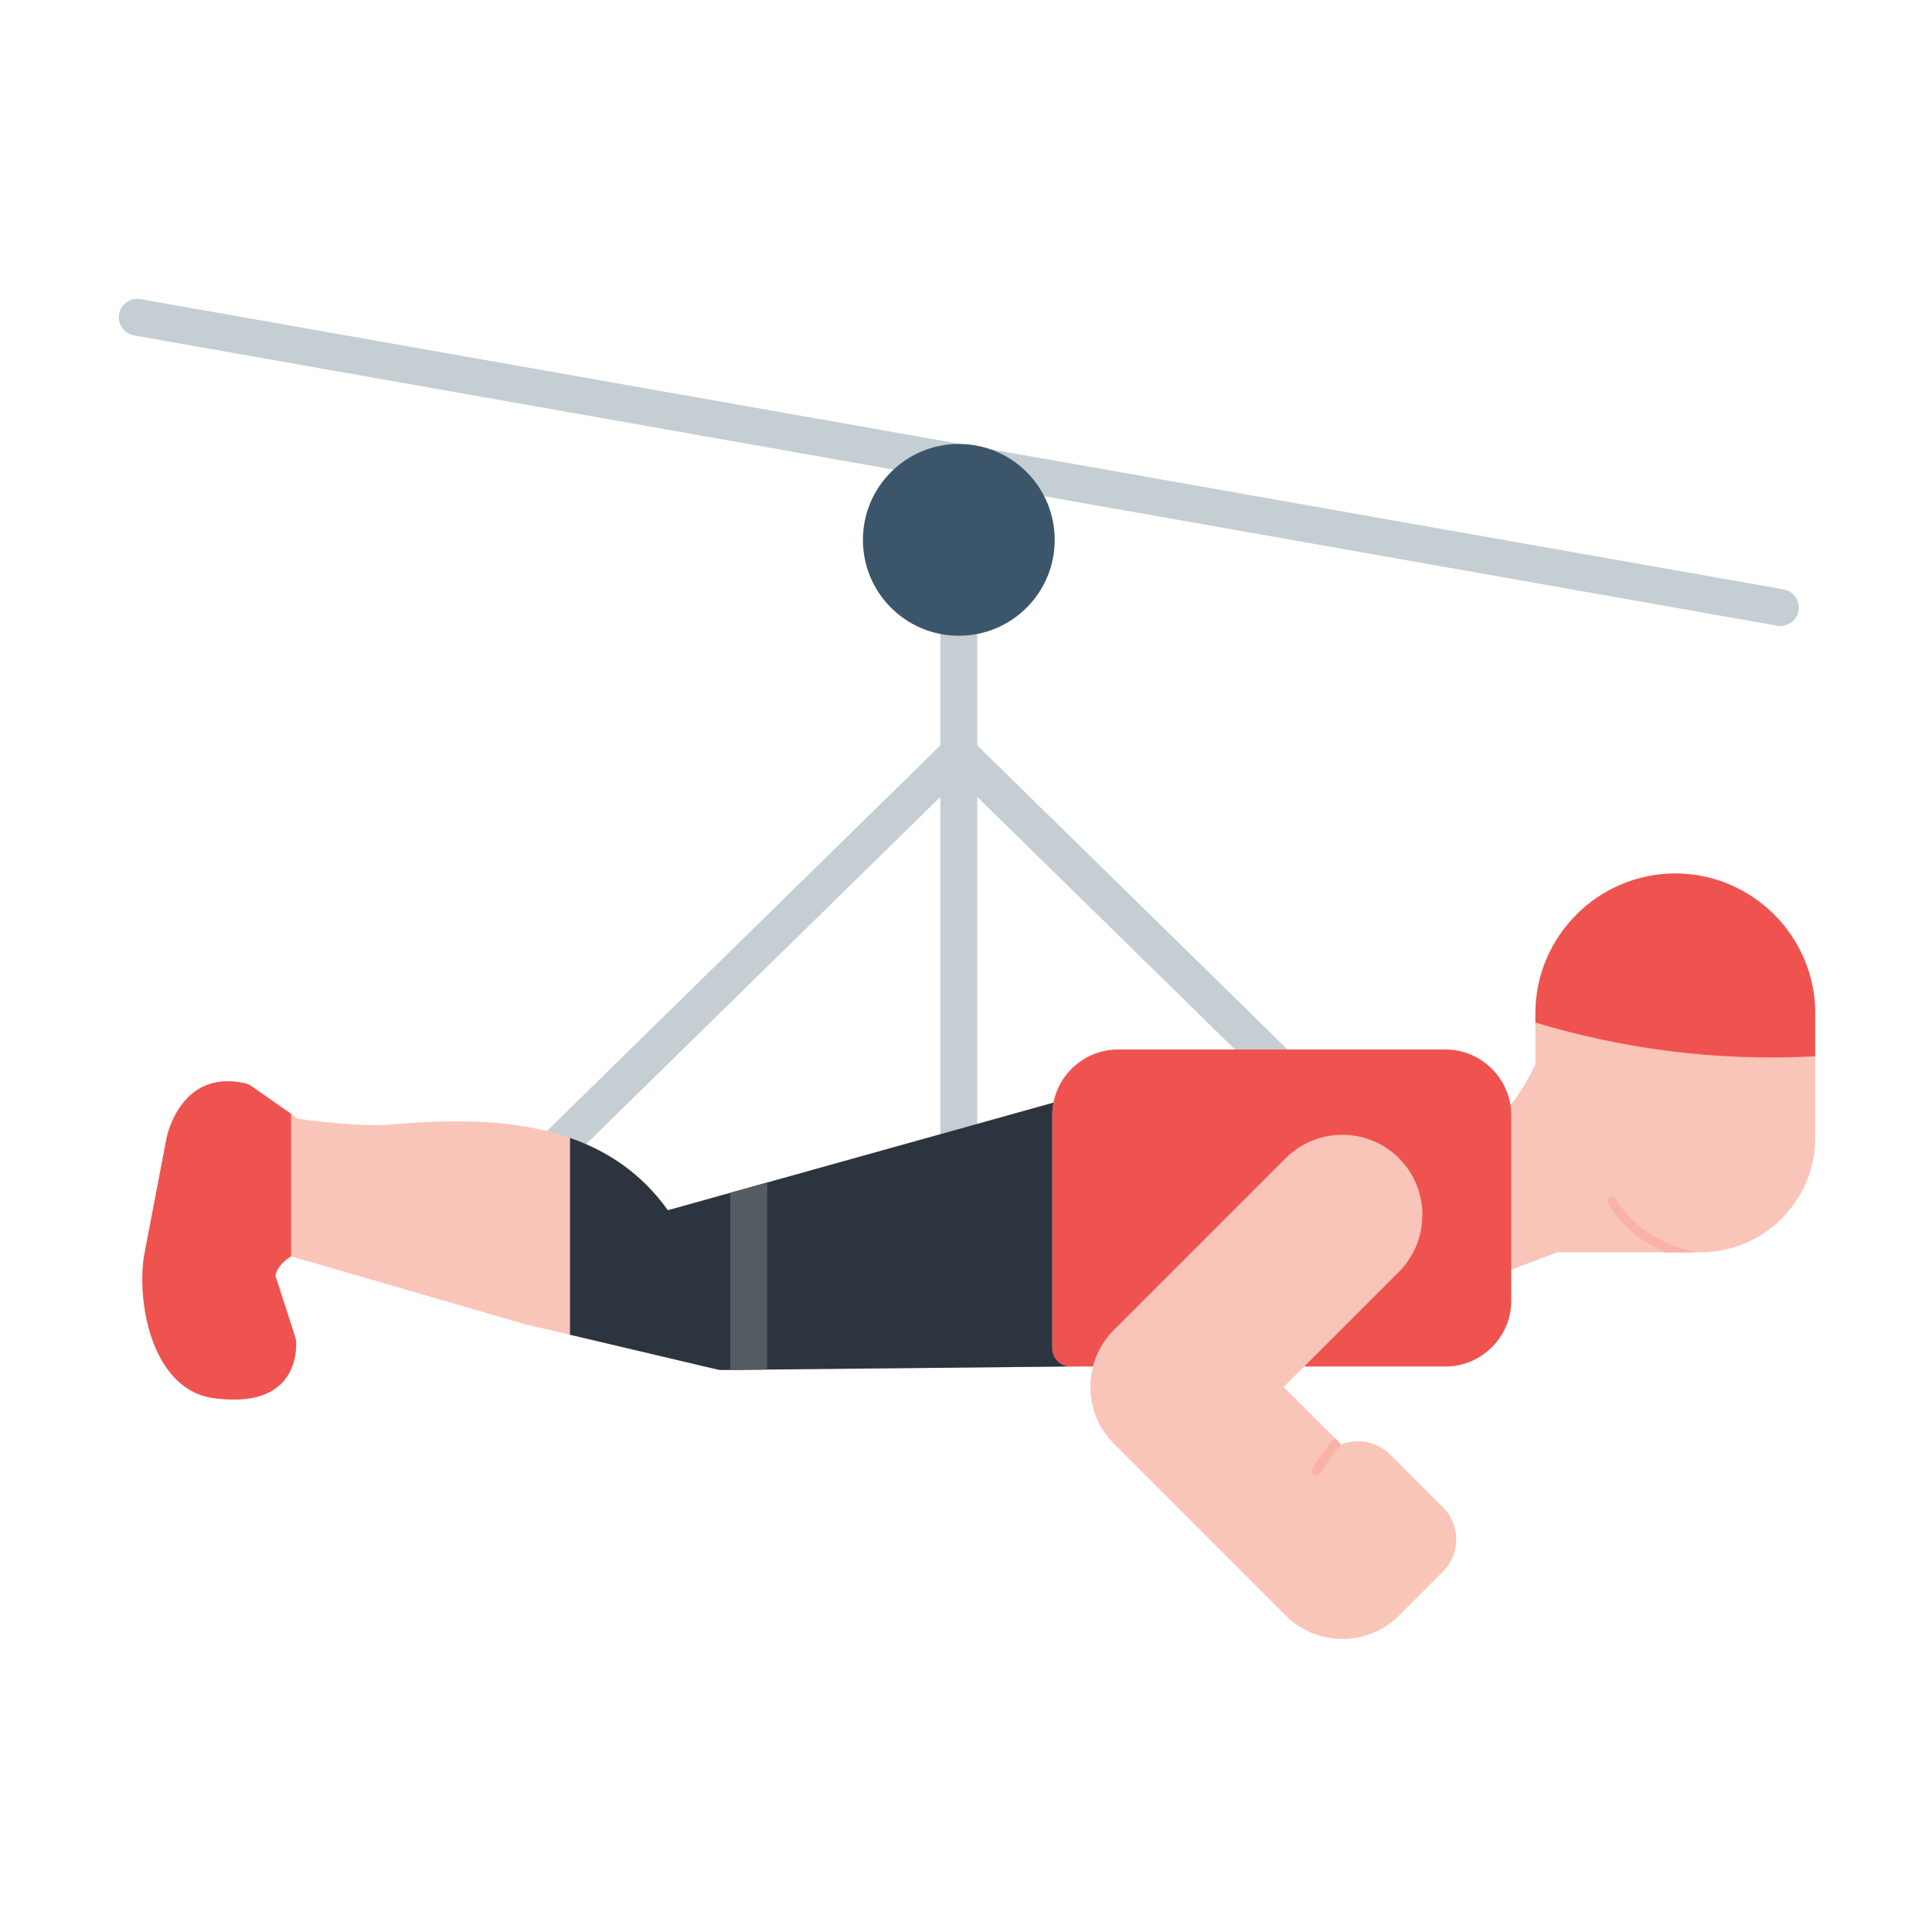 <svg id="Layer_1" height="32" width="32" enable-background="new 0 0 492 492" viewBox="0 0 492 492" xmlns="http://www.w3.org/2000/svg"><g><g clip-rule="evenodd" fill-rule="evenodd"><path d="m34.15 85.42c-2.55-.45-4.26-2.88-3.82-5.43.45-2.55 2.88-4.26 5.43-3.82l418.43 73.92c2.55.45 4.26 2.88 3.82 5.43-.45 2.55-2.88 4.26-5.43 3.82z" fill="#c4ced3"/><path d="m240.88 188.44c1.84-1.81 4.81-1.79 6.62.06 1.81 1.84 1.79 4.81-.05 6.62l-103.55 101.48c-1.84 1.81-4.81 1.79-6.62-.06-1.81-1.84-1.79-4.81.06-6.62z" fill="#c4ced3"/><path d="m240.88 195.11c-1.84-1.81-1.87-4.78-.05-6.62 1.81-1.84 4.78-1.87 6.62-.06l81.83 80.2c1.84 1.81 1.87 4.78.06 6.62s-4.78 1.87-6.62.06z" fill="#c4ced3"/><path d="m248.86 298.11c0 2.59-2.1 4.7-4.7 4.7s-4.7-2.1-4.7-4.7v-140.9c0-2.59 2.1-4.7 4.7-4.7s4.7 2.1 4.7 4.7z" fill="#c4ced3"/></g><path d="m378.79 296.34c-1.09-.33-2.05-1.05-2.67-2.11-1.31-2.23-.56-5.1 1.67-6.4.02-.01 7.36-4.2 13.21-16.73v-13.02c0-9.8 4.01-18.71 10.46-25.17s15.36-10.46 25.17-10.46c9.8 0 18.71 4.01 25.17 10.46 6.46 6.46 10.46 15.36 10.46 25.17v31.64c0 8.04-3.28 15.34-8.57 20.63s-12.59 8.57-20.63 8.57h-36.53l-14.72 5.56c-2.42.91-5.12-.31-6.03-2.73s.31-5.12 2.73-6.03l.72-.27z" fill="#f9c5b8"/><path clip-rule="evenodd" d="m391 260.4v-2.33c0-9.8 4.01-18.71 10.46-25.17s15.36-10.46 25.17-10.46c9.8 0 18.71 4.01 25.17 10.46 6.46 6.46 10.46 15.36 10.46 25.17v10.93c-13.01.69-25.24.14-36.63-1.27-12.6-1.57-24.19-4.18-34.63-7.33z" fill="#ef5350" fill-rule="evenodd"/><path d="m431.74 318.92h-7.58c-2.04-.86-4-1.91-5.84-3.15-3.6-2.42-6.61-5.51-8.84-9.24-.33-.55-.15-1.26.4-1.59s1.26-.15 1.59.4c2.05 3.42 4.83 6.28 8.13 8.5 3.67 2.46 7.85 4.07 12.14 5.08z" fill="#fab1a6"/><path d="m74.12 319.93c-1.41.87-3.49 2.53-4 4.91l5.05 15.63c.13.41.2.82.22 1.22.13 2.08.4 17.37-21.12 14.33-.26-.04-.52-.08-.78-.13h-.02c-7.59-1.45-12.32-7.77-14.87-15.25-2.29-6.73-2.8-14.57-2.01-20.17.07-.52.15-.98.23-1.39l5.58-29.16.01-.04h-.01c.01-.05 3.39-17.77 19.98-14.01.69.15 1.31.46 1.84.86l11.73 8.18c3.65.52 15.86 2.11 23.54 1.46 12.74-1.08 26.5-1.5 39.2 1.52 12.18 2.9 23.25 8.89 31.38 20.3l101.35-28.28c2.49-.69 5.07.77 5.76 3.26.12.42.17.84.17 1.25h.01v58.88c0 2.59-2.1 4.7-4.7 4.7-.13 0-.25-.01-.37-.01l-88.46.89c-.38 0-.75-.04-1.1-.12v.01l-49.41-11.66c-.19-.04-.37-.1-.55-.16z" fill="#f9c5b8"/><path clip-rule="evenodd" d="m74.12 319.93c-1.41.87-3.49 2.53-4 4.91l5.05 15.63c.13.41.2.82.22 1.22.13 2.08.4 17.37-21.12 14.33-.26-.04-.52-.08-.78-.13h-.02c-7.59-1.45-12.32-7.77-14.87-15.25-2.29-6.73-2.8-14.57-2.01-20.17.07-.52.15-.98.23-1.39l5.58-29.16.01-.04h-.01c.01-.05 3.39-17.77 19.98-14.01.69.15 1.31.46 1.84.86l9.9 6.91z" fill="#ef5350" fill-rule="evenodd"/><path clip-rule="evenodd" d="m285.9 348h-5.76-7.48c-2.59 0-4.7-2.1-4.7-4.7v-59.28c0-4.61 1.88-8.8 4.92-11.83 3.03-3.03 7.22-4.92 11.83-4.92h83.39c4.61 0 8.8 1.88 11.83 4.92 3.03 3.03 4.92 7.22 4.92 11.83v47.22c0 4.61-1.88 8.8-4.92 11.83-3.03 3.03-7.22 4.92-11.83 4.92h-27.98-9.95-44.27z" fill="#ef5350" fill-rule="evenodd"/><path d="m356.3 295.02c3.96 3.97 5.93 9.18 5.93 14.4h-.02c0 5.23-1.98 10.46-5.93 14.42l-29.38 29.38 14.63 14.63c1.37-.54 2.83-.82 4.29-.82 2.96 0 5.93 1.13 8.19 3.38l13.45 13.45c2.26 2.26 3.38 5.22 3.38 8.19 0 2.96-1.13 5.93-3.38 8.19l-10.69 10.69c-.08.08-.17.16-.26.24-.11.12-.22.24-.34.35-3.96 3.91-9.14 5.86-14.32 5.86v-.02c-5.23 0-10.46-1.98-14.42-5.93l-.5-.5-11.59-11.6-31.7-31.7c-.09-.09-.18-.19-.27-.29l-.01-.01-.01.01c-.1-.1-.19-.19-.27-.3-.16-.16-.31-.33-.44-.51l-.04-.05-.02-.02-.07-.08c-.2-.21-.38-.43-.53-.66l-.05-.07-.01-.02h-.01l-.12-.16-.03-.04h-.01l-.12-.16c-.05-.07-.1-.13-.14-.2l-.07-.1-.09-.12c-.03-.04-.06-.08-.08-.12l-.06-.09c-.05-.08-.1-.15-.15-.23l-.02-.02-.11-.16-.04-.06-.1-.16c-.04-.07-.09-.14-.13-.21l-.01-.02-.01.01c-.1-.14-.18-.29-.26-.44-.14-.21-.25-.44-.35-.66l-.01-.02c-.15-.24-.28-.5-.39-.76l-.06-.13c-.06-.13 0-.01-.19-.46l-.01-.02h-.01l-.08-.18c-.03-.08-.07-.16-.09-.24l-.02-.05-.01.01-.07-.18-.02-.06c-.07-.16-.13-.33-.18-.5l-.02-.06-.03-.09c-.03-.09-.06-.18-.08-.27l-.07-.22-.02-.05c-.1-.25-.18-.5-.23-.76-.02-.05-.02-.05-.04-.13-.01-.05-.02-.1-.04-.15-.06-.18-.11-.37-.14-.56-.05-.17-.09-.35-.11-.53l-.04-.19c-.02-.1-.03-.2-.05-.3h-.01l-.03-.19c-.02-.09-.03-.18-.04-.28h-.01l-.03-.19c-.01-.08-.02-.17-.03-.25l-.01-.07v-.04c-.02-.14-.04-.29-.05-.43-.01-.09-.01-.17-.02-.26h-.01l-.02-.19-.01-.12c-.02-.15-.02-.3-.02-.46-.01-.14-.02-.29-.02-.43-.02-.21-.02-.42 0-.63v-.07-.02c0-.69.02-1.26.05-1.7.04-.42.09-.88.17-1.37.02-.23.06-.45.11-.67l.03-.14.03-.18c.04-.26.1-.51.17-.75l.01-.03.01-.05c.05-.28.12-.55.21-.81l.03-.09.02-.08c.05-.21.11-.42.19-.63.07-.24.16-.47.26-.7l.01-.01h-.01l.03-.09c.09-.29.2-.56.34-.83.08-.24.18-.46.29-.68.07-.16.14-.31.23-.46.06-.13.13-.26.2-.39l.01-.03.03-.06c.1-.19.21-.38.33-.56.41-.71.85-1.37 1.32-1.99.58-.77 1.2-1.48 1.85-2.13l43.8-43.8c3.97-3.97 9.19-5.95 14.42-5.95 5.22 0 10.45 1.98 14.42 5.95z" fill="#f9c5b8"/><path d="m339.88 366.19 1.66 1.66c-1.4 1.39-4.28 5.74-5.34 7.39-.35.54-1.07.7-1.61.35s-.7-1.07-.35-1.61c1.13-1.78 4.14-6.29 5.64-7.79z" fill="#fab1a6"/><path clip-rule="evenodd" d="m244.17 113.06c6.74 0 12.85 2.73 17.27 7.15s7.15 10.53 7.15 17.27-2.73 12.85-7.15 17.27-10.53 7.15-17.27 7.15-12.85-2.73-17.27-7.15-7.15-10.53-7.15-17.27 2.73-12.85 7.15-17.27 10.52-7.15 17.27-7.15z" fill="#3b566a" fill-rule="evenodd"/><path clip-rule="evenodd" d="m267.96 343.31v-59.28c0-1.11.11-2.19.32-3.24l-98.21 27.41c-6.66-9.35-15.3-15.07-24.91-18.42v50.13l37.58 8.86v-.01c.35.08.72.12 1.1.12l88.46-.89c-2.43-.19-4.34-2.22-4.34-4.68z" fill="#2c353f" fill-rule="evenodd"/><path clip-rule="evenodd" d="m195.36 301.14-9.39 2.62v45.1l9.39-.1z" fill="#545b63" fill-rule="evenodd"/></g></svg>